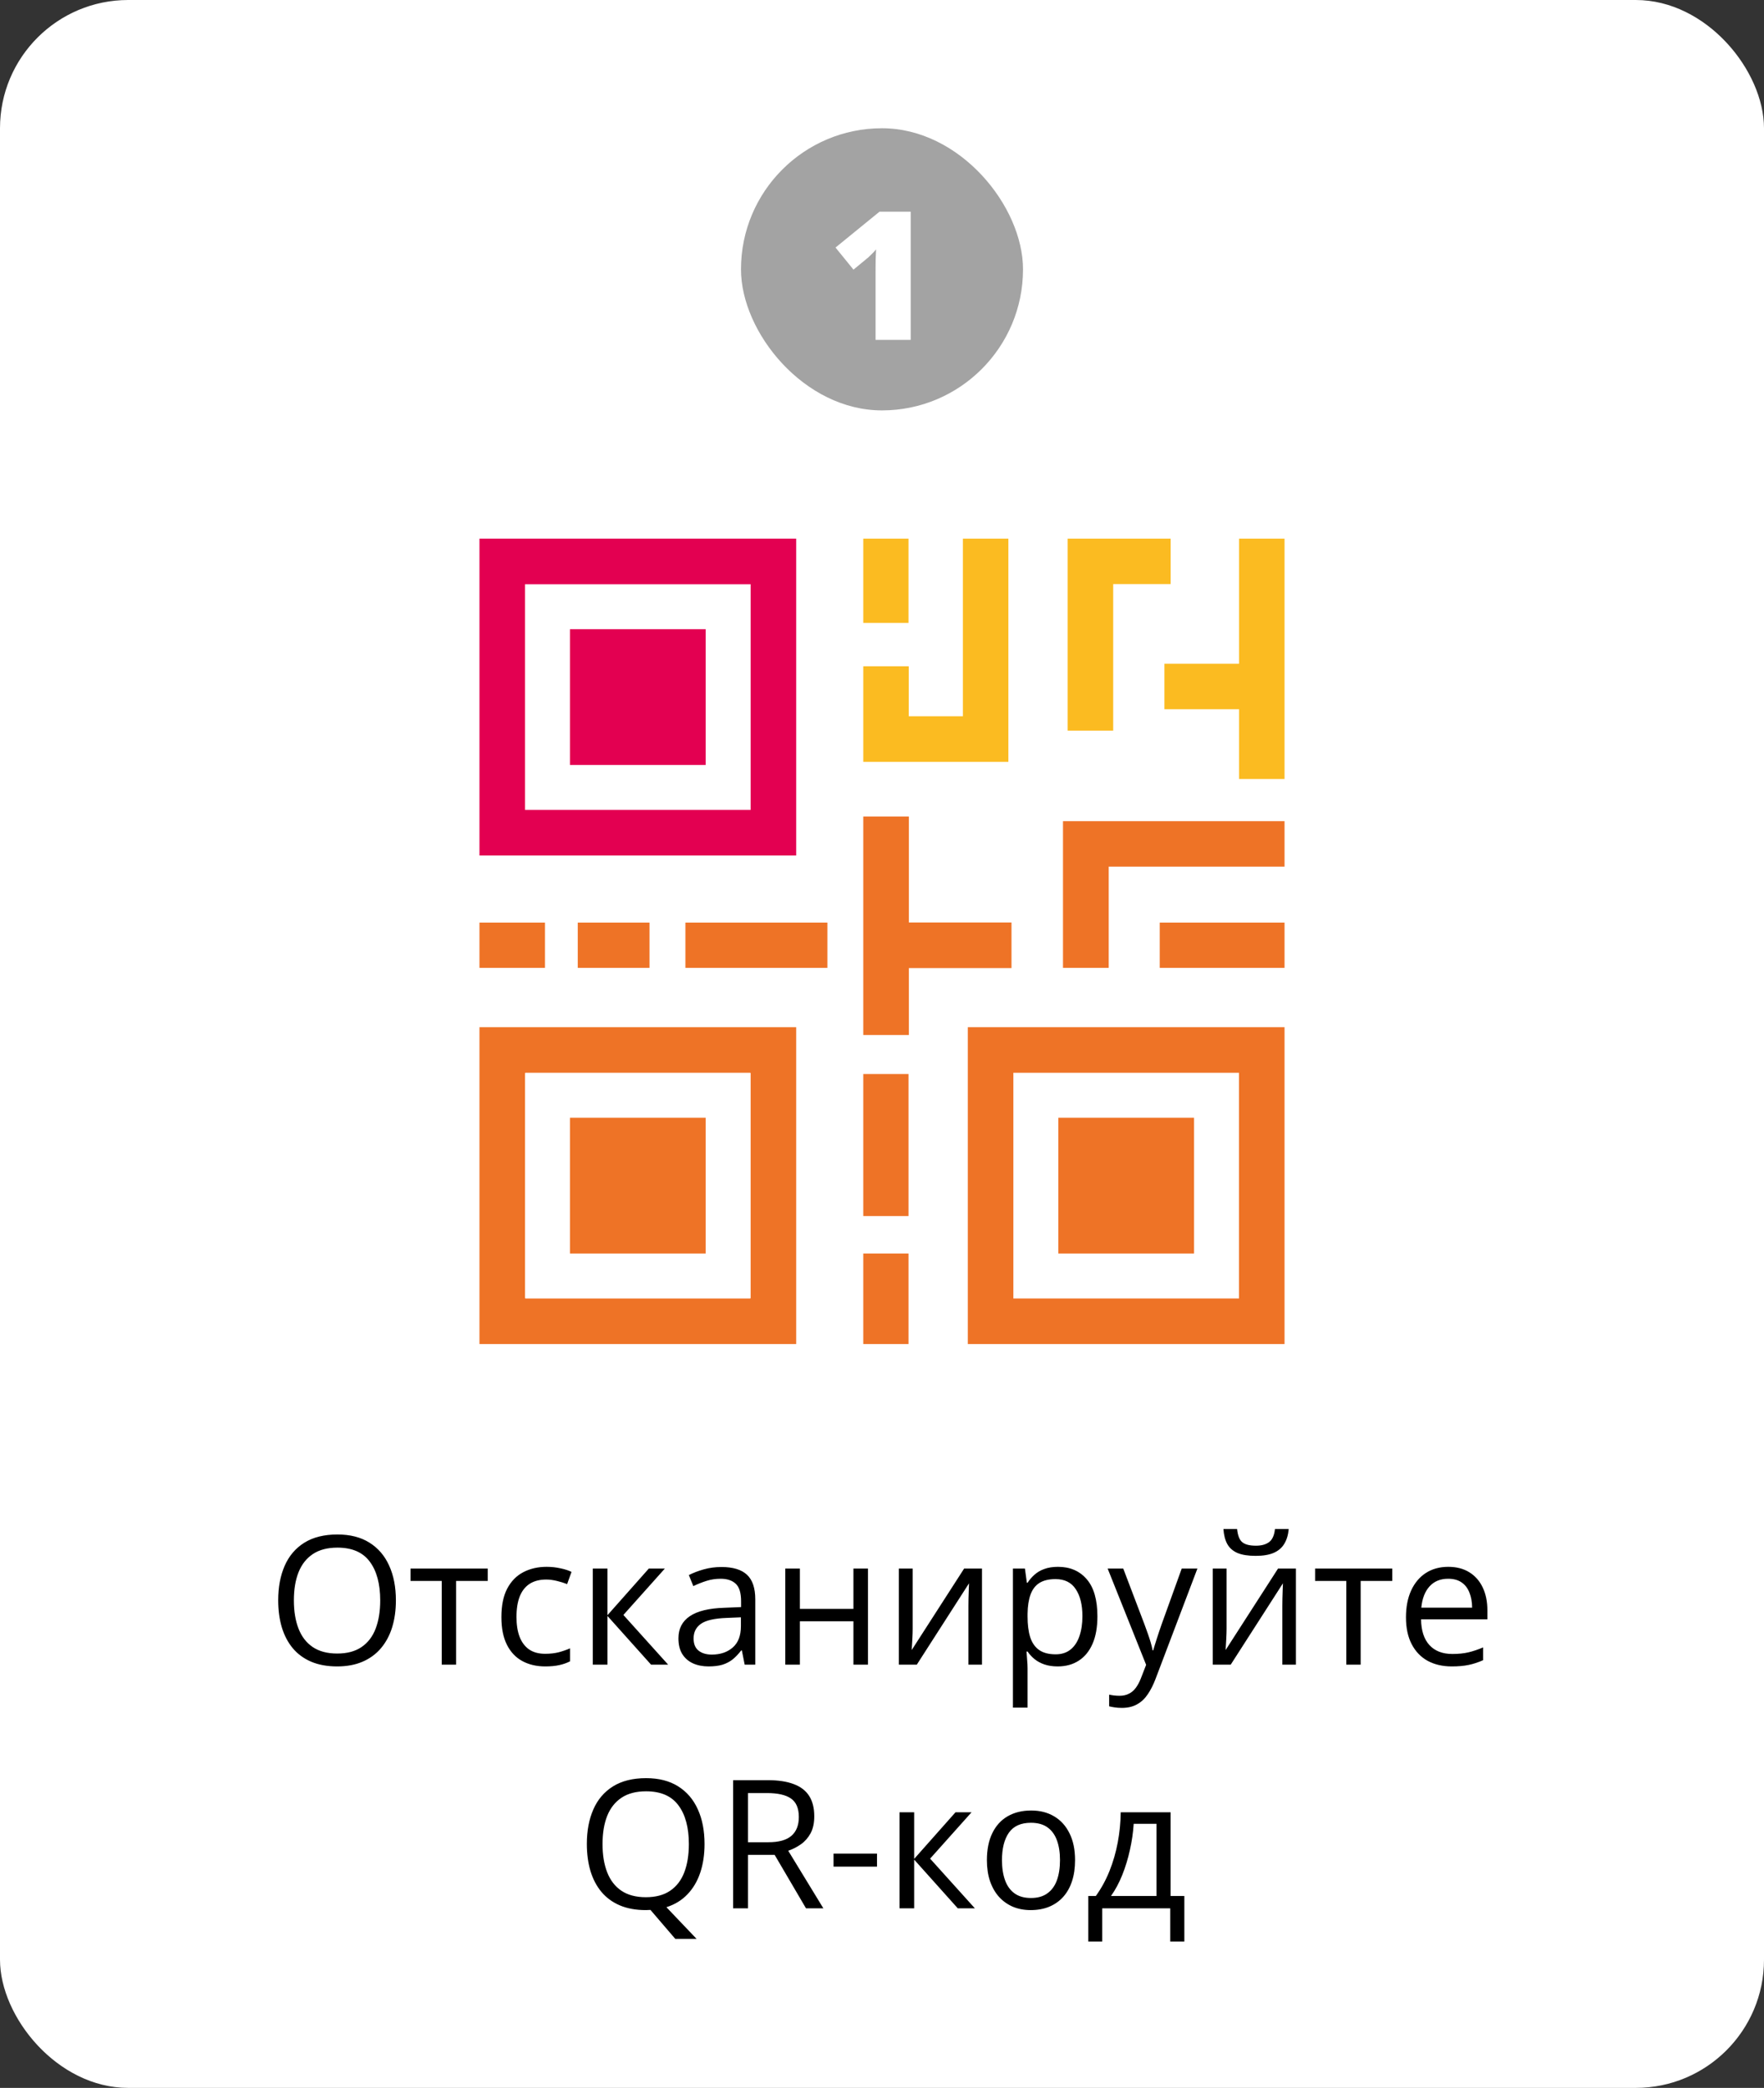 <?xml version="1.0" encoding="UTF-8"?> <svg xmlns="http://www.w3.org/2000/svg" width="688" height="814" viewBox="0 0 688 814" fill="none"><rect x="0" y="0" width="688" height="814" fill="#333333" stroke="none"/><rect width="688" height="814" rx="50" fill="white"></rect><rect x="289" y="50" width="110" height="110" rx="55" fill="#A3A3A3"></rect><path d="M355.197 132.5H341.491V107.788C341.491 107.332 341.491 106.501 341.491 105.293C341.491 104.062 341.503 102.707 341.525 101.226C341.571 99.745 341.628 98.412 341.696 97.227C341.104 97.933 340.546 98.537 340.021 99.038C339.52 99.539 339.03 100.007 338.552 100.439L332.878 105.122L325.871 96.509L343.029 82.529H355.197V132.5Z" fill="white"></path><path d="M275.237 245.297H222.295V298.239H275.237V245.297Z" fill="#E30051"></path><path d="M275.237 435.766H222.295V488.707H275.237V435.766Z" fill="#EE7326"></path><path d="M465.706 435.766H412.764V488.707H465.706V435.766Z" fill="#EE7326"></path><path d="M212.558 359.695H187V377.343H212.558V359.695Z" fill="#EE7326"></path><path d="M253.33 359.695H225.338V377.343H253.33V359.695Z" fill="#EE7326"></path><path d="M322.702 359.695H267.326V377.343H322.702V359.695Z" fill="#EE7326"></path><path d="M394.507 377.422V359.649H354.485V318.32H336.697V359.649V377.422V403.514H354.485V377.422H394.507Z" fill="#EE7326"></path><path d="M501.001 359.695H452.318V377.343H501.001V359.695Z" fill="#EE7326"></path><path d="M354.345 488.703H336.697V523.998H354.345V488.703Z" fill="#EE7326"></path><path d="M354.345 418.727H336.697V474.103H354.345V418.727Z" fill="#EE7326"></path><path d="M354.345 210H336.697V242.86H354.345V210Z" fill="#FBBB21"></path><path d="M393.29 297.019V297.002V279.238V210H375.552V279.238H354.435V259.761H336.697V279.238V297.019H354.435H393.29Z" fill="#FBBB21"></path><path d="M434.171 227.711H456.577V210H434.171H416.414V227.711V284.849H434.171V227.711Z" fill="#FBBB21"></path><path d="M414.59 320.141V337.871V377.342H432.424V337.871H501.001V320.141H432.424H414.59Z" fill="#EE7326"></path><path d="M483.271 210V258.774H454.145V276.504H483.271V303.713H501.001V276.504V258.774V210H483.271Z" fill="#FBBB21"></path><path d="M204.97 400.469H187V524H310.531V400.469H204.97ZM292.564 418.237C292.674 418.237 292.766 418.326 292.766 418.438V506.033C292.766 506.143 292.677 506.234 292.564 506.234H204.97C204.86 506.234 204.768 506.146 204.768 506.033V418.438C204.768 418.329 204.857 418.237 204.97 418.237H292.564Z" fill="#EE7326"></path><path d="M310.531 210H187V333.531H310.531V210ZM292.763 315.763H204.768V227.768H292.763V315.763Z" fill="#E30051"></path><path d="M377.469 524H501V400.469H377.469V524ZM395.237 418.237H483.231V506.231H395.237V418.237Z" fill="#EE7326"></path><path d="M154.405 623.946C154.405 627.797 153.915 631.306 152.936 634.474C151.956 637.618 150.497 640.33 148.561 642.608C146.646 644.864 144.265 646.607 141.417 647.838C138.569 649.068 135.265 649.684 131.505 649.684C127.631 649.684 124.247 649.068 121.354 647.838C118.482 646.607 116.09 644.853 114.176 642.574C112.285 640.296 110.86 637.573 109.903 634.405C108.969 631.238 108.502 627.729 108.502 623.878C108.502 618.774 109.345 614.296 111.031 610.445C112.717 606.594 115.27 603.598 118.688 601.456C122.128 599.314 126.435 598.243 131.607 598.243C136.552 598.243 140.711 599.303 144.083 601.422C147.478 603.541 150.042 606.526 151.773 610.377C153.528 614.205 154.405 618.728 154.405 623.946ZM114.62 623.946C114.62 628.185 115.224 631.853 116.432 634.952C117.639 638.051 119.485 640.444 121.969 642.13C124.475 643.816 127.654 644.659 131.505 644.659C135.379 644.659 138.546 643.816 141.007 642.13C143.491 640.444 145.325 638.051 146.51 634.952C147.695 631.853 148.287 628.185 148.287 623.946C148.287 617.498 146.931 612.462 144.22 608.839C141.531 605.193 137.327 603.37 131.607 603.37C127.734 603.37 124.544 604.202 122.037 605.865C119.531 607.529 117.662 609.898 116.432 612.975C115.224 616.028 114.62 619.685 114.62 623.946ZM190.226 616.358H177.887V649H172.281V616.358H160.113V611.539H190.226V616.358ZM212.647 649.684C209.275 649.684 206.301 648.989 203.727 647.599C201.152 646.209 199.146 644.09 197.711 641.241C196.275 638.393 195.558 634.804 195.558 630.475C195.558 625.94 196.31 622.237 197.813 619.366C199.34 616.472 201.437 614.33 204.103 612.94C206.769 611.55 209.799 610.855 213.194 610.855C215.063 610.855 216.863 611.049 218.595 611.437C220.349 611.801 221.785 612.268 222.901 612.838L221.192 617.589C220.053 617.133 218.731 616.723 217.228 616.358C215.746 615.994 214.356 615.812 213.058 615.812C210.46 615.812 208.295 616.37 206.563 617.486C204.854 618.603 203.567 620.243 202.701 622.408C201.858 624.573 201.437 627.239 201.437 630.406C201.437 633.437 201.847 636.023 202.667 638.165C203.51 640.307 204.752 641.948 206.393 643.087C208.056 644.203 210.13 644.762 212.613 644.762C214.596 644.762 216.384 644.557 217.979 644.146C219.575 643.714 221.021 643.212 222.32 642.643V647.701C221.067 648.339 219.666 648.829 218.116 649.171C216.59 649.513 214.767 649.684 212.647 649.684ZM253.048 611.539H259.303L243.136 629.62L260.602 649H253.937L236.915 629.996V649H231.207V611.539H236.915V629.723L253.048 611.539ZM281.383 610.924C285.849 610.924 289.164 611.926 291.329 613.932C293.494 615.937 294.576 619.138 294.576 623.536V649H290.44L289.347 643.463H289.073C288.025 644.83 286.931 645.981 285.792 646.915C284.653 647.826 283.331 648.521 281.827 649C280.346 649.456 278.523 649.684 276.358 649.684C274.08 649.684 272.052 649.285 270.274 648.487C268.52 647.69 267.13 646.482 266.104 644.864C265.102 643.246 264.601 641.196 264.601 638.712C264.601 634.975 266.082 632.104 269.044 630.099C272.006 628.093 276.518 627 282.579 626.817L289.039 626.544V624.254C289.039 621.018 288.344 618.751 286.954 617.452C285.564 616.153 283.604 615.504 281.075 615.504C279.116 615.504 277.247 615.789 275.47 616.358C273.692 616.928 272.006 617.6 270.411 618.375L268.668 614.068C270.354 613.202 272.291 612.462 274.479 611.847C276.666 611.231 278.967 610.924 281.383 610.924ZM288.971 630.543L283.263 630.782C278.591 630.965 275.299 631.728 273.385 633.072C271.471 634.417 270.514 636.319 270.514 638.78C270.514 640.922 271.163 642.506 272.462 643.531C273.761 644.557 275.481 645.069 277.623 645.069C280.95 645.069 283.673 644.146 285.792 642.301C287.911 640.455 288.971 637.687 288.971 633.995V630.543ZM311.974 611.539V627.262H332.857V611.539H338.531V649H332.857V632.081H311.974V649H306.266V611.539H311.974ZM355.963 611.539V635.089C355.963 635.545 355.951 636.137 355.929 636.866C355.906 637.573 355.872 638.336 355.826 639.156C355.781 639.954 355.735 640.729 355.689 641.48C355.667 642.21 355.632 642.813 355.587 643.292L376.026 611.539H382.999V649H377.701V626.031C377.701 625.302 377.713 624.368 377.735 623.229C377.758 622.089 377.792 620.973 377.838 619.879C377.883 618.762 377.918 617.896 377.94 617.281L357.569 649H350.562V611.539H355.963ZM412.667 610.855C417.338 610.855 421.064 612.462 423.844 615.675C426.624 618.888 428.014 623.718 428.014 630.167C428.014 634.428 427.376 638.006 426.1 640.899C424.824 643.793 423.023 645.981 420.699 647.462C418.398 648.943 415.675 649.684 412.53 649.684C410.548 649.684 408.805 649.422 407.301 648.897C405.797 648.373 404.509 647.667 403.438 646.778C402.368 645.89 401.479 644.921 400.772 643.873H400.362C400.431 644.762 400.51 645.833 400.602 647.086C400.715 648.339 400.772 649.433 400.772 650.367V665.748H395.064V611.539H399.747L400.499 617.076H400.772C401.502 615.937 402.39 614.9 403.438 613.966C404.487 613.009 405.763 612.257 407.267 611.71C408.793 611.14 410.593 610.855 412.667 610.855ZM411.676 615.641C409.078 615.641 406.982 616.142 405.387 617.145C403.814 618.147 402.664 619.651 401.935 621.656C401.205 623.639 400.818 626.134 400.772 629.142V630.235C400.772 633.403 401.114 636.08 401.798 638.268C402.504 640.455 403.655 642.118 405.25 643.258C406.868 644.397 409.033 644.967 411.744 644.967C414.068 644.967 416.005 644.34 417.555 643.087C419.104 641.834 420.255 640.09 421.007 637.857C421.782 635.602 422.169 633.015 422.169 630.099C422.169 625.678 421.303 622.169 419.571 619.571C417.862 616.951 415.23 615.641 411.676 615.641ZM432.013 611.539H438.097L446.368 633.277C446.847 634.553 447.291 635.784 447.701 636.969C448.111 638.131 448.476 639.247 448.795 640.318C449.114 641.389 449.365 642.426 449.547 643.429H449.786C450.105 642.289 450.561 640.797 451.153 638.951C451.746 637.083 452.384 635.18 453.067 633.243L460.895 611.539H467.013L450.709 654.503C449.843 656.804 448.829 658.81 447.667 660.519C446.528 662.228 445.138 663.538 443.497 664.449C441.856 665.383 439.874 665.851 437.55 665.851C436.479 665.851 435.533 665.782 434.713 665.646C433.893 665.532 433.186 665.395 432.594 665.235V660.689C433.095 660.803 433.699 660.906 434.405 660.997C435.134 661.088 435.886 661.134 436.661 661.134C438.074 661.134 439.293 660.86 440.318 660.313C441.367 659.789 442.267 659.015 443.019 657.989C443.771 656.964 444.42 655.745 444.967 654.332L447.018 649.068L432.013 611.539ZM478.395 611.539V635.089C478.395 635.545 478.383 636.137 478.36 636.866C478.338 637.573 478.303 638.336 478.258 639.156C478.212 639.954 478.167 640.729 478.121 641.48C478.098 642.21 478.064 642.813 478.019 643.292L498.458 611.539H505.431V649H500.133V626.031C500.133 625.302 500.144 624.368 500.167 623.229C500.19 622.089 500.224 620.973 500.27 619.879C500.315 618.762 500.349 617.896 500.372 617.281L480.001 649H472.994V611.539H478.395ZM502.628 596.124C502.423 598.425 501.842 600.351 500.885 601.9C499.951 603.45 498.572 604.623 496.749 605.421C494.926 606.196 492.59 606.583 489.742 606.583C486.803 606.583 484.433 606.207 482.633 605.455C480.855 604.68 479.534 603.518 478.668 601.969C477.825 600.419 477.324 598.471 477.164 596.124H482.496C482.747 598.631 483.419 600.34 484.513 601.251C485.606 602.162 487.384 602.618 489.845 602.618C492.032 602.618 493.753 602.14 495.006 601.183C496.259 600.226 497.011 598.539 497.262 596.124H502.628ZM543.028 616.358H530.689V649H525.084V616.358H512.916V611.539H543.028V616.358ZM564.869 610.855C568.059 610.855 570.794 611.562 573.072 612.975C575.351 614.387 577.094 616.37 578.302 618.922C579.509 621.451 580.113 624.413 580.113 627.809V631.329H554.239C554.308 635.727 555.401 639.076 557.521 641.378C559.64 643.679 562.625 644.83 566.476 644.83C568.845 644.83 570.942 644.614 572.765 644.181C574.588 643.748 576.479 643.11 578.438 642.267V647.257C576.547 648.1 574.667 648.715 572.799 649.103C570.953 649.49 568.766 649.684 566.236 649.684C562.636 649.684 559.492 648.954 556.803 647.496C554.137 646.015 552.063 643.85 550.582 641.002C549.101 638.154 548.36 634.667 548.36 630.543C548.36 626.51 549.033 623.023 550.377 620.084C551.744 617.122 553.658 614.843 556.119 613.248C558.603 611.653 561.52 610.855 564.869 610.855ZM564.801 615.504C561.77 615.504 559.355 616.495 557.555 618.478C555.755 620.46 554.684 623.229 554.342 626.783H574.166C574.143 624.55 573.79 622.59 573.106 620.904C572.446 619.195 571.432 617.874 570.064 616.939C568.697 615.982 566.943 615.504 564.801 615.504ZM274.786 718.946C274.786 723.048 274.228 726.762 273.111 730.089C271.995 733.416 270.331 736.23 268.121 738.531C265.934 740.833 263.199 742.507 259.918 743.556L271.676 755.895H263.37L253.697 744.615C253.401 744.615 253.093 744.627 252.774 744.649C252.478 744.672 252.182 744.684 251.886 744.684C248.012 744.684 244.628 744.068 241.734 742.838C238.863 741.607 236.471 739.853 234.557 737.574C232.665 735.296 231.241 732.573 230.284 729.405C229.35 726.238 228.883 722.729 228.883 718.878C228.883 713.774 229.726 709.296 231.412 705.445C233.098 701.594 235.65 698.598 239.068 696.456C242.509 694.314 246.816 693.243 251.988 693.243C256.933 693.243 261.091 694.303 264.464 696.422C267.859 698.541 270.423 701.526 272.154 705.377C273.909 709.205 274.786 713.728 274.786 718.946ZM235.001 718.946C235.001 723.185 235.605 726.853 236.812 729.952C238.02 733.051 239.866 735.444 242.35 737.13C244.856 738.816 248.035 739.659 251.886 739.659C255.759 739.659 258.927 738.816 261.388 737.13C263.871 735.444 265.706 733.051 266.891 729.952C268.076 726.853 268.668 723.185 268.668 718.946C268.668 712.498 267.312 707.462 264.601 703.839C261.912 700.193 257.708 698.37 251.988 698.37C248.115 698.37 244.924 699.202 242.418 700.865C239.911 702.529 238.043 704.898 236.812 707.975C235.605 711.028 235.001 714.685 235.001 718.946ZM299.43 694.029C303.531 694.029 306.915 694.542 309.581 695.567C312.27 696.57 314.275 698.108 315.597 700.182C316.918 702.255 317.579 704.898 317.579 708.111C317.579 710.755 317.101 712.965 316.144 714.742C315.187 716.497 313.933 717.921 312.384 719.015C310.834 720.108 309.182 720.951 307.428 721.544L321.134 744H314.366L302.13 723.15H291.739V744H285.929V694.029H299.43ZM299.088 699.054H291.739V718.229H299.669C303.748 718.229 306.744 717.397 308.658 715.733C310.595 714.07 311.563 711.62 311.563 708.385C311.563 704.99 310.538 702.586 308.487 701.173C306.459 699.76 303.326 699.054 299.088 699.054ZM325.099 727.73V722.672H342.052V727.73H325.099ZM372.677 706.539H378.932L362.765 724.62L380.23 744H373.565L356.544 724.996V744H350.836V706.539H356.544V724.723L372.677 706.539ZM419.298 725.201C419.298 728.277 418.899 731.023 418.102 733.438C417.304 735.854 416.153 737.893 414.649 739.557C413.146 741.22 411.323 742.496 409.181 743.385C407.062 744.251 404.658 744.684 401.969 744.684C399.462 744.684 397.161 744.251 395.064 743.385C392.991 742.496 391.191 741.22 389.664 739.557C388.16 737.893 386.987 735.854 386.144 733.438C385.323 731.023 384.913 728.277 384.913 725.201C384.913 721.1 385.608 717.613 386.998 714.742C388.388 711.848 390.37 709.649 392.945 708.146C395.543 706.619 398.631 705.855 402.208 705.855C405.626 705.855 408.611 706.619 411.163 708.146C413.738 709.672 415.732 711.882 417.145 714.776C418.58 717.647 419.298 721.122 419.298 725.201ZM390.792 725.201C390.792 728.209 391.191 730.818 391.988 733.028C392.786 735.239 394.016 736.948 395.68 738.155C397.343 739.363 399.485 739.967 402.105 739.967C404.703 739.967 406.834 739.363 408.497 738.155C410.183 736.948 411.425 735.239 412.223 733.028C413.02 730.818 413.419 728.209 413.419 725.201C413.419 722.216 413.02 719.641 412.223 717.477C411.425 715.289 410.195 713.603 408.531 712.418C406.868 711.233 404.715 710.641 402.071 710.641C398.175 710.641 395.315 711.928 393.492 714.503C391.692 717.078 390.792 720.644 390.792 725.201ZM456.554 706.539V739.181H461.92V756.954H456.417V744H429.894V756.954H424.459V739.181H427.398C429.54 736.218 431.318 732.971 432.73 729.439C434.143 725.908 435.214 722.205 435.943 718.331C436.673 714.435 437.06 710.504 437.105 706.539H456.554ZM451.051 711.051H442.164C441.959 714.378 441.469 717.761 440.694 721.202C439.942 724.643 438.94 727.924 437.687 731.046C436.433 734.145 434.975 736.856 433.312 739.181H451.051V711.051Z" fill="black"></path></svg> 